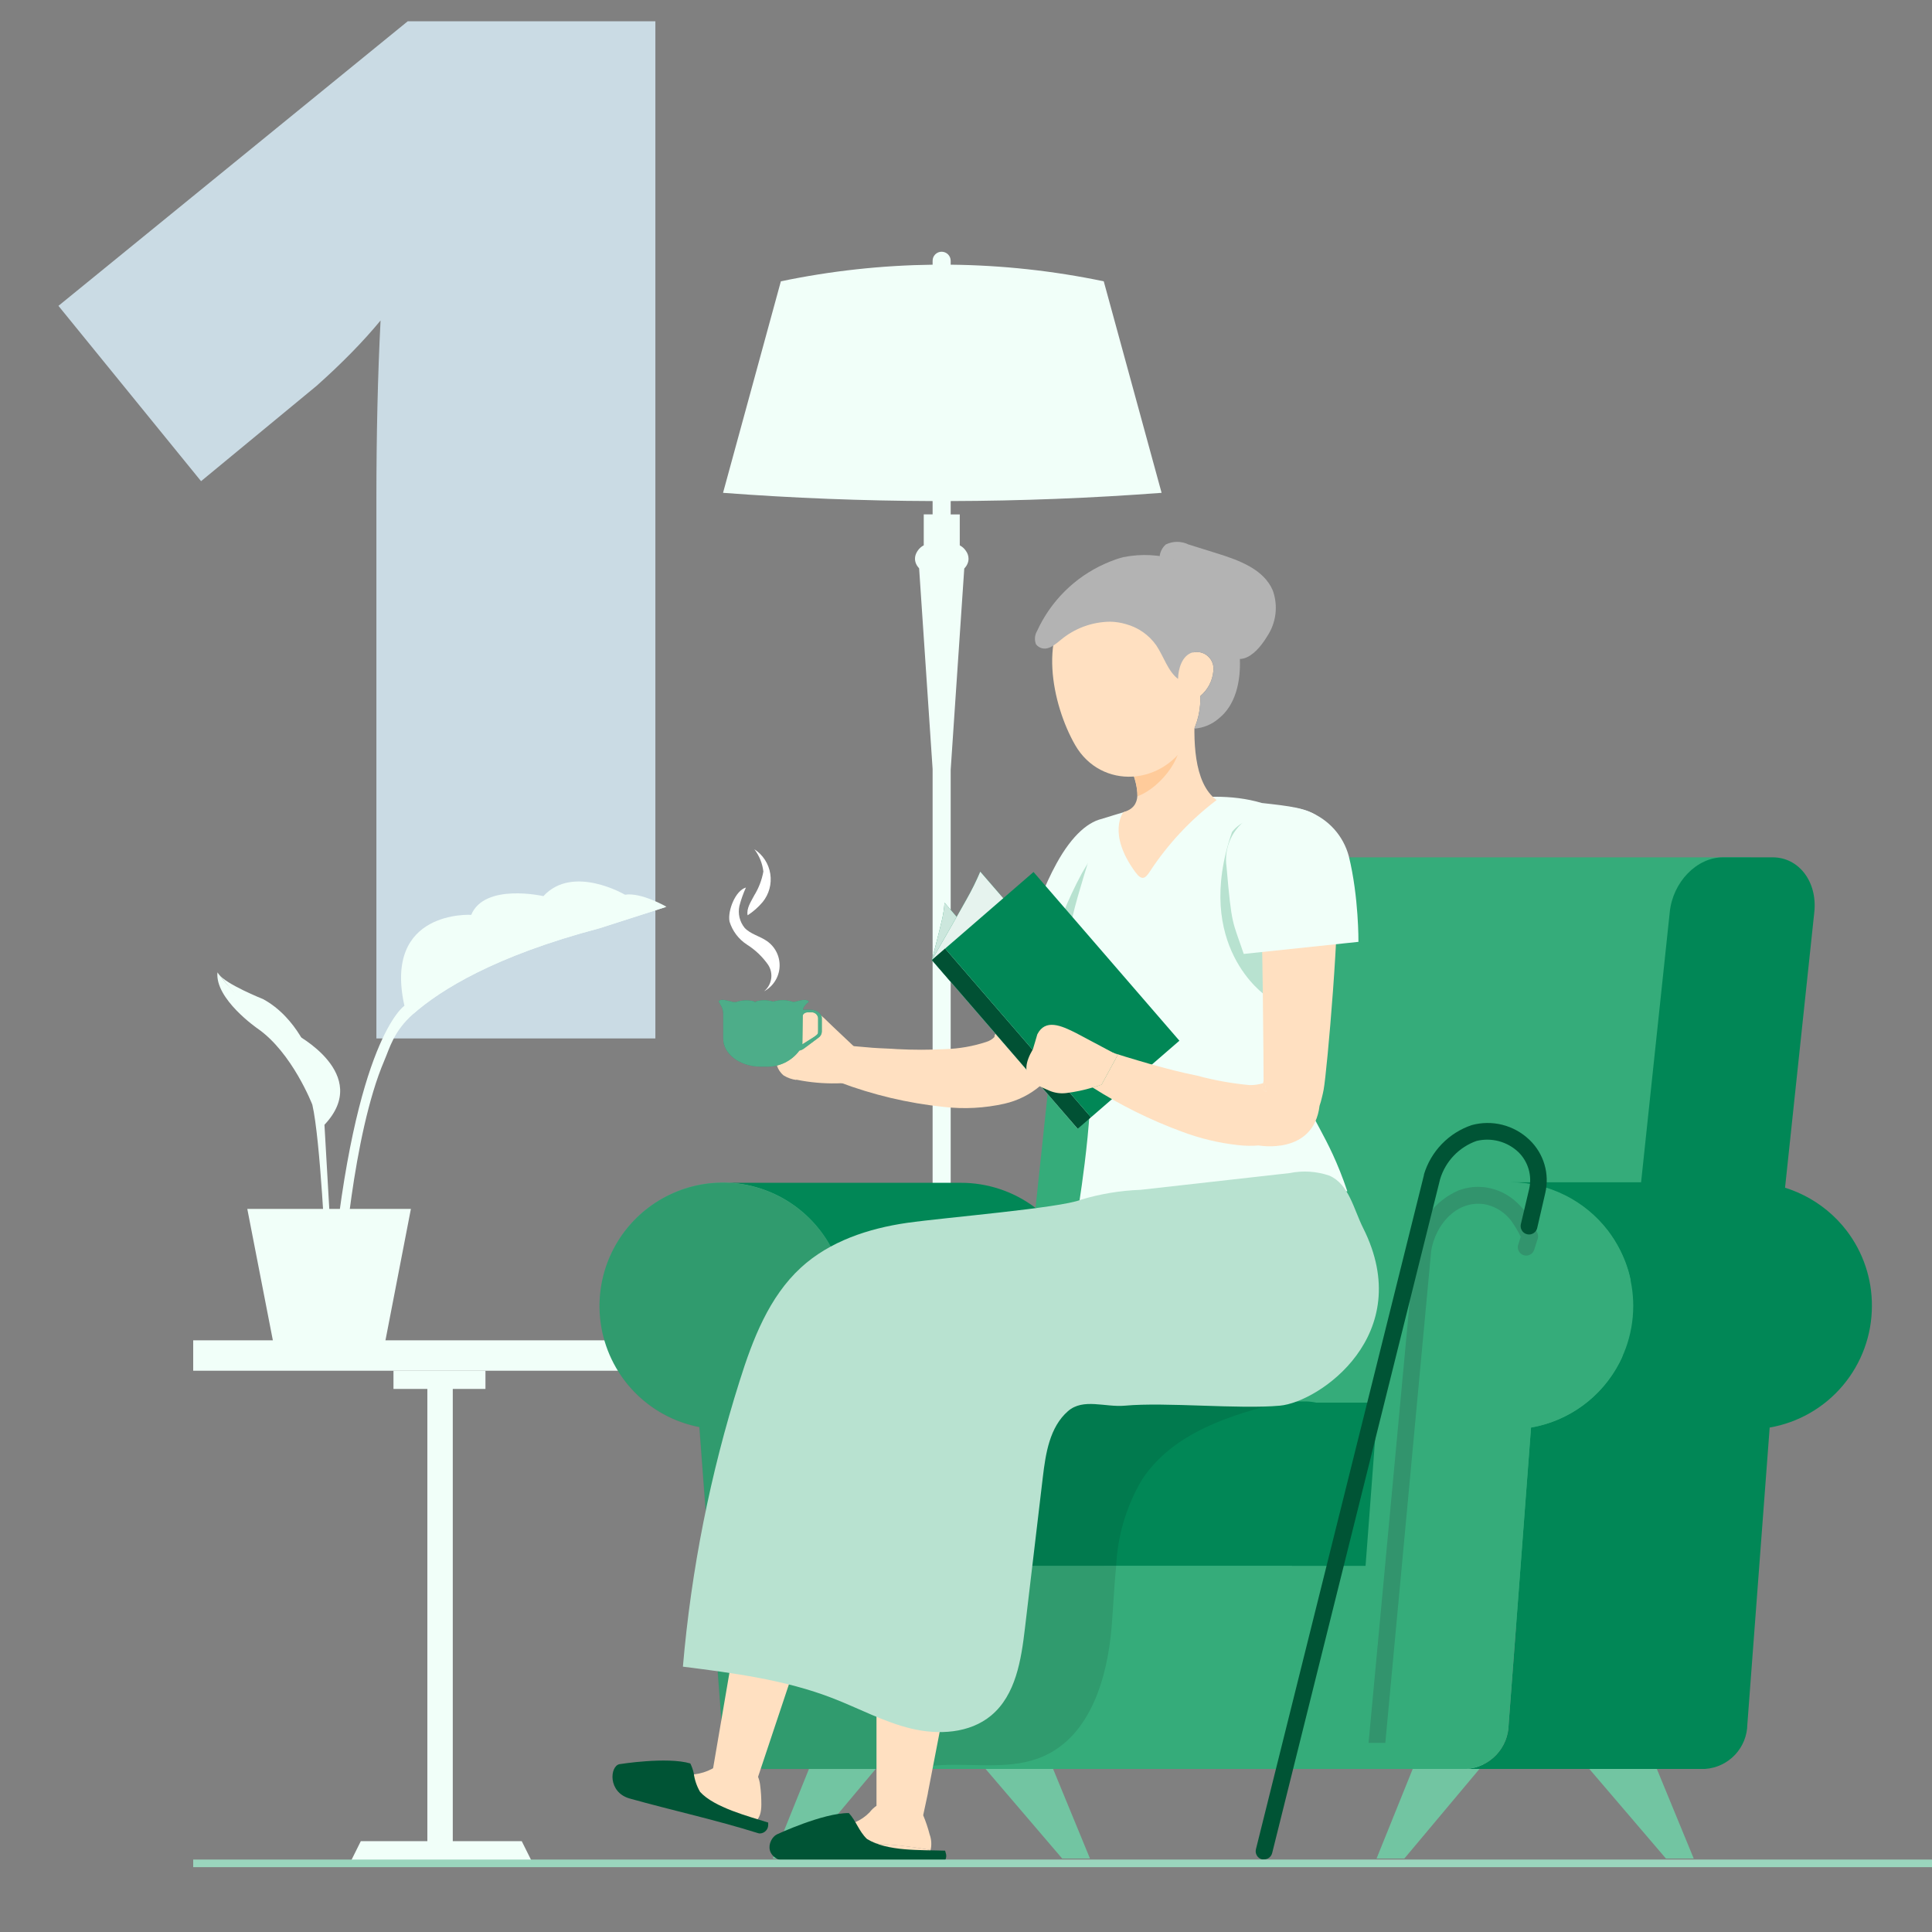 <svg width="160" height="160" viewBox="0 0 160 160" fill="none" xmlns="http://www.w3.org/2000/svg">
<rect x="0" y="0" width="160" height="160" fill="#808080" stroke="none"/>
<path d="M54.275 86H31.171V41.404C31.171 35.988 31.286 31.033 31.517 26.539C30.095 28.268 28.328 30.073 26.216 31.955L16.651 39.849L4.84 25.329L33.764 1.764H54.275V86Z" fill="#CADBE4"/>
<g clip-path="url(#clip0_486_74781)">
<path d="M43.209 152.478H37.497V115.026H40.203V113.517H37.497H35.392H32.586V115.026H35.392V152.478H29.88L28.979 154.29H44.111L43.209 152.478Z" fill="#F1FFF9"/>
<path d="M57.039 111H16V113.517H57.039V111Z" fill="#F1FFF9"/>
<path d="M25.762 87.609C25.762 87.609 24.652 84.289 21.781 82.739C21.781 82.739 18.681 81.504 18.126 80.681C18.126 80.681 22.001 85.839 25.762 87.609Z" fill="#F1FFF9"/>
<path d="M27.503 105.657H28.392C28.392 105.657 29.168 94.03 31.828 87.83C32.278 86.787 32.593 85.409 34.23 83.964C36.469 81.993 40.947 79.17 49.655 76.873L55.119 75.122L55.195 75.093C55.195 75.093 53.09 73.878 51.76 74.098C51.76 74.098 47.444 71.553 45.004 74.213C45.004 74.213 40.134 73.103 39.024 75.763C39.024 75.763 31.713 75.323 33.493 83.294C33.474 83.294 29.378 86.059 27.503 105.657Z" fill="#F1FFF9"/>
<path d="M26.976 104.106C26.976 104.106 26.535 94.365 25.866 91.485C25.866 91.485 24.201 87.169 21.33 85.179C21.33 85.179 17.789 82.739 18.009 80.528C18.009 80.528 20.45 84.069 24.43 85.619C24.43 85.619 30.851 88.939 26.87 93.15L27.531 104.661L26.976 104.106Z" fill="#F1FFF9"/>
<path d="M34.22 83.964C36.459 81.993 40.938 79.17 49.645 76.873L55.109 75.122C53.09 74.95 49.674 74.93 47.875 76.423C47.875 76.423 41.454 75.093 39.024 79.304C38.679 79.897 37.694 79.964 36.364 79.964C35.12 79.973 33.684 80.165 34.22 83.964Z" fill="#F1FFF9"/>
<path d="M34.029 100.116L31.886 111.188H22.633L20.48 100.116H34.029Z" fill="#F1FFF9"/>
<path fill-rule="evenodd" clip-rule="evenodd" d="M77.235 63.69L76.118 47.069C75.902 46.838 75.776 46.564 75.776 46.27L75.776 46.268L75.776 46.266L75.776 46.265C75.777 46.056 75.842 45.857 75.957 45.676C75.969 45.657 75.981 45.637 75.993 45.618C76.12 45.425 76.295 45.267 76.501 45.161V42.604H76.501V42.6H77.235V41.496C71.445 41.477 65.656 41.249 59.879 40.814L64.668 23.297C68.814 22.431 73.022 21.973 77.235 21.921V21.597C77.234 21.498 77.253 21.401 77.29 21.309C77.328 21.218 77.383 21.136 77.453 21.066C77.522 20.996 77.605 20.941 77.696 20.904C77.786 20.866 77.883 20.847 77.981 20.848L77.983 20.848C78.181 20.848 78.372 20.927 78.512 21.067C78.652 21.207 78.731 21.398 78.731 21.597V21.92C82.98 21.965 87.226 22.424 91.408 23.297L96.198 40.814C90.383 41.252 84.558 41.48 78.731 41.496V42.604H79.479V42.604H79.484V45.161C79.499 45.17 79.514 45.18 79.529 45.19C79.712 45.292 79.868 45.437 79.985 45.612C80.129 45.81 80.21 46.034 80.21 46.27C80.21 46.569 80.08 46.848 79.856 47.082L79.127 57.875L78.731 63.765V130.918L79.052 131.627L80.36 134.505C80.807 135.491 81.529 136.328 82.439 136.915C83.349 137.502 84.408 137.814 85.49 137.815H85.594L85.594 137.816L85.594 137.823L85.595 141.299H83.444L83.489 141.394H83.487L83.489 141.396H72.483L72.485 141.394H72.483L72.524 141.299H70.474V141.296V137.818V137.815C71.557 137.815 72.616 137.503 73.526 136.916C74.436 136.329 75.157 135.492 75.605 134.505L77.235 130.917V63.69Z" fill="#F1FFF9"/>
<path d="M116.302 153.917L122.928 146.014L117.195 146L114 153.917H116.302Z" fill="#72C5A2"/>
<path d="M137.966 153.917L131.34 146.168L137.072 146.154L140.268 153.917H137.966Z" fill="#72C5A2"/>
<path d="M66.302 153.917L72.928 146.014L67.195 146L64 153.917H66.302Z" fill="#72C5A2"/>
<path d="M87.966 153.917L81.34 146.168L87.072 146.154L90.268 153.917H87.966Z" fill="#72C5A2"/>
<path d="M94.035 134.788H82.068L88.358 75.54C88.626 73.035 90.602 71.001 92.768 71.001H144.999L137.342 134.802L94.035 134.788Z" fill="#35AC7A"/>
<path d="M91.385 129.679H71.609L70.298 112.374L70.021 108.675L69.891 106.97C69.856 106.519 69.791 106.072 69.697 105.629L69.628 105.334C69.617 105.26 69.597 105.189 69.568 105.121C68.949 103.132 67.738 101.38 66.097 100.099C64.457 98.819 62.464 98.07 60.387 97.955H79.585C81.761 97.954 83.881 98.65 85.635 99.942C87.388 101.234 88.682 103.053 89.329 105.134C89.358 105.202 89.378 105.274 89.389 105.347C89.522 105.884 89.611 106.432 89.653 106.984L89.782 108.69L91.385 129.679Z" fill="#018756"/>
<path d="M131.996 134.788H143.963L150.253 75.54C150.52 73.035 148.978 71.001 146.807 71.001H142.693C140.527 71.001 138.536 73.035 138.282 75.54L131.996 134.788Z" fill="#018756"/>
<path d="M107 116.16H116.02C117.152 116.232 118.204 116.667 118.947 117.372C119.691 118.076 120.065 118.993 119.99 119.923V126.398C120.067 127.328 119.692 128.245 118.948 128.95C118.205 129.654 117.152 130.089 116.02 130.16H107V116.16Z" fill="#018756"/>
<path d="M76.146 129.685H108.056C110.561 129.685 112.592 127.652 112.592 125.144V120.601C112.592 118.093 110.561 116.06 108.056 116.06H76.146C73.641 116.06 71.61 118.093 71.61 120.601V125.144C71.61 127.652 73.641 129.685 76.146 129.685Z" fill="#018756"/>
<path d="M155.023 108.149C155.024 110.557 154.175 112.889 152.626 114.732C151.077 116.575 148.928 117.812 146.557 118.223L144.709 142.795C144.697 143.738 144.332 144.641 143.686 145.326C143.04 146.011 142.16 146.428 141.222 146.494H121.453C122.392 146.43 123.273 146.013 123.919 145.328C124.565 144.642 124.93 143.738 124.94 142.795L125.933 129.679L126.796 118.223C128.351 117.954 129.821 117.328 131.092 116.393C132.363 115.459 133.4 114.241 134.121 112.837C134.218 112.661 134.301 112.472 134.385 112.282C134.97 110.974 135.269 109.555 135.263 108.121C135.263 107.422 135.191 106.725 135.05 106.04C134.995 105.763 134.925 105.491 134.852 105.227C134.491 104.026 133.917 102.899 133.157 101.902C132.214 100.677 131.006 99.681 129.624 98.99C128.21 98.277 126.649 97.908 125.066 97.912H144.826C146.409 97.907 147.971 98.276 149.384 98.99C150.767 99.681 151.975 100.677 152.917 101.902C154.292 103.693 155.033 105.89 155.023 108.149Z" fill="#018756"/>
<path d="M135.258 108.154C135.256 110.562 134.406 112.892 132.857 114.734C131.307 116.577 129.158 117.812 126.788 118.224L124.941 142.796C124.93 143.739 124.565 144.643 123.918 145.329C123.271 146.014 122.39 146.43 121.45 146.495H63.261C62.322 146.429 61.442 146.012 60.795 145.327C60.149 144.642 59.783 143.739 59.77 142.796L57.923 118.182C55.828 117.778 53.913 116.728 52.446 115.178C50.978 113.628 50.033 111.657 49.743 109.541C49.453 107.426 49.833 105.272 50.829 103.384C51.825 101.495 53.387 99.967 55.295 99.014C56.71 98.3 58.273 97.929 59.858 97.932C62.035 97.933 64.154 98.63 65.907 99.923C67.659 101.216 68.953 103.036 69.598 105.117C69.628 105.186 69.648 105.259 69.658 105.334C69.789 105.868 69.877 106.413 69.922 106.962L70.049 108.671L71.633 129.675H113.09L114.803 106.957C114.875 105.495 115.312 104.076 116.074 102.827C116.836 101.578 117.898 100.541 119.163 99.809C120.714 98.706 122.544 98.065 124.443 97.959C124.647 97.959 124.85 97.936 125.053 97.936C126.59 97.932 128.108 98.283 129.488 98.962C129.53 98.962 129.571 98.999 129.612 99.017C130.996 99.706 132.205 100.703 133.146 101.93C134.518 103.713 135.261 105.902 135.258 108.154Z" fill="#35AC7A"/>
<path opacity="0.1" d="M106.408 116.073C101.859 117.151 97.13 118.67 94.59 122.513C93.291 124.694 92.55 127.162 92.434 129.698C92.266 131.373 92.198 133.092 92.059 134.755C91.704 138.958 90.309 143.688 86.471 145.421C83.853 146.605 80.823 146.036 77.95 146.179C77.244 146.213 76.542 146.321 75.858 146.503H63.246C62.306 146.439 61.425 146.023 60.778 145.337C60.131 144.651 59.766 143.747 59.755 142.804L57.908 118.194C56.137 117.85 54.489 117.043 53.132 115.854C51.774 114.665 50.755 113.137 50.18 111.426C49.604 109.715 49.492 107.881 49.855 106.113C50.218 104.344 51.042 102.703 52.245 101.357C53.448 100.011 54.985 99.009 56.701 98.452C58.416 97.895 60.249 97.803 62.012 98.186C63.774 98.569 65.404 99.413 66.735 100.632C68.066 101.85 69.05 103.401 69.587 105.124C69.612 105.194 69.63 105.265 69.642 105.337C69.776 105.875 69.864 106.422 69.906 106.974L70.036 108.68L71.626 129.679H74.22C73.529 129.67 72.87 129.389 72.386 128.896C71.902 128.403 71.632 127.739 71.634 127.048V118.689C71.633 118.343 71.701 118.001 71.832 117.681C71.964 117.362 72.157 117.072 72.4 116.827C72.644 116.582 72.933 116.388 73.252 116.255C73.571 116.122 73.912 116.054 74.257 116.053L106.408 116.073Z" fill="black"/>
<g opacity="0.2">
<path d="M127.307 102.082C127.066 101.561 126.786 101.058 126.47 100.579C126.218 100.196 125.916 99.848 125.574 99.544C124.882 98.904 124.015 98.485 123.084 98.341C122.306 98.224 121.51 98.311 120.775 98.593C119.814 99.013 118.977 99.672 118.343 100.508C117.709 101.344 117.3 102.329 117.154 103.368C117.152 103.383 117.152 103.399 117.154 103.414L113.34 144.335H114.726L118.527 103.567C118.891 101.412 120.619 99.406 122.891 99.721C123.388 99.807 123.861 99.997 124.28 100.278C124.699 100.56 125.055 100.925 125.324 101.352C125.553 101.696 125.76 102.054 125.943 102.425L125.739 103.054C125.708 103.142 125.695 103.235 125.7 103.327C125.705 103.42 125.729 103.511 125.77 103.595C125.811 103.678 125.868 103.753 125.938 103.814C126.008 103.874 126.09 103.921 126.179 103.949C126.267 103.978 126.36 103.989 126.453 103.981C126.545 103.973 126.635 103.947 126.717 103.903C126.8 103.86 126.872 103.8 126.931 103.728C126.99 103.656 127.034 103.573 127.06 103.484L127.346 102.592C127.397 102.423 127.383 102.241 127.307 102.082Z" fill="#263238"/>
</g>
<path d="M104.685 153.986C104.63 153.993 104.573 153.993 104.518 153.986C104.34 153.942 104.186 153.829 104.091 153.672C103.996 153.515 103.966 153.327 104.01 153.148L117.925 97.313V97.267C118.21 96.317 118.719 95.45 119.409 94.738C120.098 94.026 120.948 93.49 121.887 93.175C122.715 92.95 123.586 92.942 124.417 93.151C125.249 93.361 126.012 93.781 126.635 94.372L126.671 94.405C127.251 94.961 127.676 95.658 127.904 96.428C128.133 97.198 128.156 98.015 127.974 98.797L127.317 101.646C127.303 101.741 127.268 101.831 127.217 101.912C127.165 101.993 127.097 102.063 127.018 102.116C126.938 102.17 126.848 102.206 126.754 102.224C126.659 102.241 126.562 102.238 126.469 102.216C126.376 102.194 126.288 102.153 126.211 102.096C126.134 102.038 126.07 101.965 126.023 101.882C125.975 101.798 125.946 101.706 125.936 101.61C125.926 101.515 125.935 101.418 125.964 101.326L126.639 98.465C126.765 97.921 126.749 97.354 126.592 96.819C126.435 96.283 126.142 95.797 125.743 95.408C125.288 94.978 124.734 94.669 124.13 94.508C123.526 94.347 122.891 94.34 122.284 94.487C121.567 94.739 120.921 95.157 120.396 95.706C119.871 96.256 119.483 96.922 119.264 97.65L105.355 153.464C105.317 153.613 105.231 153.746 105.11 153.841C104.989 153.935 104.839 153.986 104.685 153.986Z" fill="#005435"/>
<path d="M62.95 147.825C63.02 148.363 63.054 148.906 63.051 149.448C63.051 150.008 62.941 150.673 62.433 150.913C62.233 150.984 62.018 151.001 61.809 150.964C61.6 150.927 61.404 150.836 61.241 150.701C60.895 150.455 60.618 150.123 60.267 149.882C59.346 149.253 58.151 149.346 57.034 149.262C56.536 149.226 56.042 149.147 55.556 149.027C55.325 148.981 55.105 148.894 54.905 148.768C54.667 148.532 54.486 148.245 54.376 147.929C54.267 147.612 54.231 147.274 54.273 146.942C55.34 147.149 56.438 147.149 57.505 146.942C58.023 146.881 58.524 146.725 58.983 146.479C59.006 146.461 59.031 146.446 59.057 146.433L60.499 138L65.499 139L62.779 147.15C62.865 147.367 62.922 147.594 62.95 147.825Z" fill="#FFE0C1"/>
<path d="M76.994 151.936C77.141 152.345 77.167 152.788 77.067 153.211C75.876 152.996 74.675 152.841 73.469 152.749C72.889 152.783 72.313 152.637 71.82 152.33C71.4 151.926 71.064 151.442 70.832 150.906C71.275 150.714 71.677 150.438 72.014 150.092C72.175 149.882 72.369 149.698 72.587 149.547C72.587 149.325 72.587 141.719 72.587 141.719L77.999 142.5L76.842 148.486V148.522L76.454 150.33C76.672 150.852 76.852 151.388 76.994 151.936Z" fill="#FFE0C1"/>
<path d="M94.293 71.26C93.373 73.973 92.39 76.609 91.338 79.258C90.285 81.907 89.199 84.524 87.966 87.168L87.464 88.203C87.152 88.847 86.715 89.422 86.18 89.896C85.319 90.636 84.29 91.153 83.183 91.404C81.541 91.772 79.849 91.863 78.177 91.672C75.203 91.365 72.281 90.673 69.484 89.613L70.237 86.597L72.269 86.773C72.953 86.824 73.655 86.834 74.31 86.884C75.633 86.953 76.959 86.953 78.282 86.884C79.433 86.849 80.573 86.65 81.667 86.292C81.941 86.213 82.188 86.062 82.382 85.853C82.382 85.817 82.337 85.853 82.337 85.853L82.687 84.932C83.639 82.366 84.576 79.693 85.509 77.072C86.442 74.451 88.01 73.122 88.999 70.501L94.293 71.26Z" fill="#FFE0C1"/>
<path d="M87.501 71.5C85.482 75.171 84.791 79.105 84.791 79.105L90.332 79.891C90.332 79.891 95.949 73.105 94.618 70.103C93.141 66.755 90.101 66.771 87.501 71.5Z" fill="#F1FFF9"/>
<path d="M85.841 77.811L85.769 78.3L87.456 78.545L87.527 78.056L85.841 77.811Z" fill="white"/>
<path d="M90.337 79.891L86.809 79.388C87.454 76.922 88.393 74.542 89.607 72.301C91.454 69.101 92.84 68.089 94.544 68.857C95.375 73.071 90.337 79.891 90.337 79.891Z" fill="#B8E2D0"/>
<path d="M65.938 89.438C65.574 89.386 65.224 89.262 64.908 89.073C63.781 88.151 64.279 86.46 65.194 85.332C65.231 85.286 66.265 84.185 66.307 84.139C67.299 83.085 67.97 84.088 69.022 85.061L71.128 87.049L70.116 89.684C69.013 89.762 67.905 89.722 66.81 89.564C66.606 89.532 66.274 89.481 65.937 89.412L65.938 89.438Z" fill="#FFE0C1"/>
<path d="M104.5 66.501C109 67.001 110.865 67.164 109.838 72.601C105.451 93.955 108.323 88.995 111.58 98.655L89.334 99.857C89.334 99.857 91.091 89.164 89.93 86.57C87.967 82.196 87.916 78.914 89.246 74.291C90.719 69.206 91.329 67.791 91.329 67.791C93.368 67.177 99.5 65.001 104.5 66.501Z" fill="#F1FFF9"/>
<path d="M98.984 58.591C98.817 61.134 98.804 64.823 100.753 66.257C98.579 67.904 96.704 69.914 95.211 72.198C94.847 72.755 94.562 72.959 94.027 72.228C91.658 68.992 93.034 67.263 93.034 67.263C94.632 66.801 94.332 65.354 93.611 63.486L98.984 58.591Z" fill="#FFE0C1"/>
<path d="M97.555 60.648L94.526 62.646L93.606 63.483C93.973 64.253 94.176 65.091 94.201 65.943C96.216 65.207 98.386 62.295 97.555 60.648Z" fill="#FFCB9A"/>
<path d="M98.493 52.692C99.444 56.779 99.938 58.503 98.525 61.134C96.406 65.143 91.187 65.42 89.04 61.703C87.115 58.352 85.844 52.244 89.313 49.471C90.071 48.858 90.974 48.448 91.936 48.282C92.897 48.117 93.885 48.2 94.805 48.524C95.726 48.849 96.548 49.403 97.193 50.136C97.839 50.868 98.286 51.753 98.493 52.708L98.493 52.692Z" fill="#FFE0C1"/>
<path d="M100.486 55.572C100.45 55.973 100.335 56.363 100.149 56.719C99.962 57.075 99.707 57.391 99.398 57.648C98.576 58.337 97.717 57.699 97.592 56.692C97.473 55.77 97.754 54.334 98.756 54.038C98.977 53.979 99.209 53.976 99.432 54.029C99.654 54.082 99.86 54.189 100.031 54.341C100.202 54.493 100.333 54.685 100.412 54.9C100.491 55.115 100.515 55.346 100.483 55.572H100.486Z" fill="#FFE0C1"/>
<path d="M104.806 82.438C104.922 79.77 108.589 69.432 107.632 68.267C106.93 67.957 103.606 66.88 102.031 68.901C98.775 78.346 104.806 82.438 104.806 82.438Z" fill="#B8E2D0"/>
<path d="M75.11 101.273C71.91 101.736 68.695 102.804 66.336 104.972C63.684 107.401 62.336 110.92 61.256 114.355C58.823 122.048 57.246 129.986 56.555 138.026C60.757 138.558 65.007 139.108 68.959 140.638C71.125 141.476 73.194 142.608 75.452 143.151C77.71 143.695 80.297 143.559 82.084 142.07C84.121 140.373 84.574 137.47 84.882 134.834L86.36 122.351C86.596 120.358 86.928 118.19 88.447 116.863C89.718 115.763 91.504 116.564 93.176 116.411C96.552 116.101 102.623 116.721 105.999 116.411C109.232 116.12 117.333 110.547 112.891 101.703C112.091 100.111 111.727 98.083 110.096 97.362C109.037 96.999 107.9 96.926 106.803 97.149L94.459 98.536C92.779 98.596 91.114 98.873 89.504 99.359C87.819 100.043 78.31 100.82 75.11 101.273Z" fill="#B8E2D0"/>
<path d="M77.176 79.507C77.176 79.507 77.781 77.161 77.988 76.271C78.107 75.775 78.186 75.271 78.224 74.763L90.628 89.095C90.628 89.095 90.083 92.572 89.242 93.488L77.176 79.507Z" fill="#018756"/>
<g opacity="0.8">
<path d="M77.176 79.507C77.176 79.507 77.781 77.161 77.988 76.271C78.107 75.775 78.186 75.271 78.224 74.763L90.628 89.095C90.628 89.095 90.083 92.572 89.242 93.488L77.176 79.507Z" fill="white"/>
</g>
<path d="M77.176 79.506C77.176 79.506 79.281 75.859 80.058 74.453C80.475 73.718 80.85 72.96 81.18 72.183L93.585 86.515C93.585 86.515 91.008 91.754 89.257 93.45L77.176 79.506Z" fill="#018756"/>
<g opacity="0.9">
<path d="M77.176 79.506C77.176 79.506 79.281 75.859 80.058 74.453C80.475 73.718 80.85 72.96 81.18 72.183L93.585 86.515C93.585 86.515 91.008 91.754 89.257 93.45L77.176 79.506Z" fill="white"/>
</g>
<path d="M78.268 78.554L77.172 79.504L89.253 93.476L90.349 92.526L78.268 78.554Z" fill="#018756"/>
<g opacity="0.4">
<path d="M78.268 78.555L77.172 79.505L89.253 93.477L90.349 92.527L78.268 78.555Z" fill="black"/>
</g>
<path d="M85.592 72.215L78.273 78.557L90.354 92.529L97.673 86.187L85.592 72.215Z" fill="#018756"/>
<path d="M92.308 87.232L92.548 87.362L91.213 89.817C90.969 89.909 90.724 89.984 90.474 90.061C90.262 89.931 90.056 89.797 89.846 89.659L91.231 86.885L92.308 87.232Z" fill="#FFE0C1"/>
<path d="M104.855 90.408L104.546 90.173L104.504 90.145C104.522 90.1 104.537 90.054 104.55 90.006C104.552 90.002 104.553 89.997 104.553 89.993C104.553 89.988 104.552 89.983 104.55 89.979L104.582 89.836L104.61 89.702L104.753 89.656V89.757L104.855 90.408Z" fill="#FFE0C1"/>
<path d="M109.618 90.242C109.576 90.455 109.534 90.668 109.474 90.89C109.423 91.121 109.358 91.35 109.28 91.574C108.778 95.699 104.242 94.862 104.242 94.862C103.676 94.908 103.106 94.899 102.542 94.834C100.93 94.657 99.348 94.276 97.832 93.701C95.262 92.752 92.8 91.533 90.488 90.063C90.739 89.989 90.983 89.91 91.227 89.818L92.562 87.364L92.322 87.234L93.242 87.525C93.903 87.733 94.572 87.914 95.228 88.112C96.549 88.486 97.865 88.828 99.161 89.087C100.582 89.47 102.033 89.73 103.498 89.864C103.875 89.867 104.25 89.814 104.611 89.706L104.583 89.84L104.55 89.983C104.553 89.988 104.554 89.992 104.554 89.997C104.554 90.002 104.553 90.007 104.55 90.011C104.538 90.058 104.523 90.105 104.504 90.15L104.546 90.178L104.856 90.413L104.75 89.761V89.66L104.607 89.706C104.614 89.631 104.627 89.557 104.643 89.484C104.653 89.41 104.57 75.683 104.339 72.951L110.707 72.836C111.031 75.766 109.904 88.693 109.618 90.242Z" fill="#FFE0C1"/>
<path d="M104.855 90.408L104.546 90.173L104.504 90.145C104.522 90.1 104.537 90.054 104.55 90.006C104.552 90.002 104.553 89.997 104.553 89.993C104.553 89.988 104.552 89.983 104.55 89.979L104.582 89.836L104.61 89.702L104.753 89.656V89.757L104.855 90.408Z" fill="#FFE0C1"/>
<path d="M92.562 87.362L91.228 89.817C90.983 89.909 90.738 89.984 90.489 90.062C89.767 90.279 89.029 90.433 88.281 90.525C87.821 90.578 87.356 90.513 86.928 90.335C85.593 89.771 84.208 89.138 85.542 86.891C85.542 86.864 85.643 86.568 85.727 86.271C85.811 85.975 85.894 85.685 85.907 85.656C86.567 84.362 87.86 84.912 89.14 85.564L92.312 87.251L92.562 87.362Z" fill="#FFE0C1"/>
<path d="M101.577 71.792C102.011 76.799 102.067 76.212 103 79L112.5 78C112.5 78 112.536 74.29 111.705 70.914C111.483 70.081 111.069 69.312 110.495 68.67C109.92 68.028 109.203 67.53 108.401 67.217C107.599 66.905 106.734 66.786 105.877 66.871C105.02 66.956 104.196 67.242 103.47 67.706C102.791 68.128 102.25 68.74 101.914 69.466C101.577 70.192 101.46 71 101.577 71.792Z" fill="#F1FFF9"/>
<path d="M104.947 52.688C105.313 52.137 105.546 51.508 105.626 50.852C105.706 50.195 105.632 49.529 105.409 48.906C104.68 47.168 102.671 46.419 100.875 45.855L98.404 45.083C98.116 44.946 97.8 44.874 97.481 44.874C97.161 44.874 96.846 44.946 96.557 45.083C96.299 45.306 96.123 45.609 96.057 45.945C95.992 46.28 96.041 46.628 96.197 46.931C96.535 47.532 96.985 48.061 97.523 48.49C98.935 49.909 100.116 51.54 101.023 53.325C102.292 55.526 103.854 54.504 104.947 52.688Z" fill="#B3B3B3"/>
<path d="M100.96 59.479C100.387 59.986 99.663 60.29 98.9 60.343C99.267 59.495 99.439 58.576 99.402 57.652C99.711 57.395 99.965 57.079 100.151 56.723C100.336 56.367 100.449 55.977 100.483 55.576C100.512 55.388 100.501 55.195 100.451 55.011C100.401 54.826 100.314 54.654 100.194 54.506C100.074 54.357 99.924 54.236 99.754 54.149C99.585 54.061 99.398 54.011 99.208 54C99.073 53.988 98.937 53.999 98.806 54.032H98.754C97.909 54.284 97.576 55.35 97.562 56.224C96.731 55.609 96.38 54.375 95.761 53.45C95.151 52.582 94.255 51.957 93.231 51.684C92.812 51.56 92.378 51.494 91.942 51.486C90.437 51.5 88.984 52.038 87.831 53.007C87.638 53.172 87.436 53.326 87.226 53.469C87.11 53.543 86.987 53.603 86.857 53.65C86.675 53.721 86.475 53.733 86.285 53.683C86.096 53.633 85.928 53.525 85.805 53.372C85.729 53.192 85.698 52.997 85.712 52.803C85.727 52.608 85.787 52.42 85.888 52.253C87.014 49.788 88.997 47.816 91.466 46.705C91.79 46.557 92.118 46.428 92.45 46.312C92.671 46.239 92.884 46.173 93.082 46.127H93.143L93.452 46.067L93.66 46.039C96.482 45.656 99.867 46.746 101.16 49.063C102.839 52.022 103.607 57.335 100.96 59.479Z" fill="#B3B3B3"/>
<path d="M104.856 90.407L104.547 90.172V89.837L104.732 89.759L104.856 90.407Z" fill="#FFE0C1"/>
<path d="M59.52 82.938L59.718 83.303C59.833 83.501 59.893 83.726 59.894 83.955V86.021C59.894 87.284 61.279 88.333 62.965 88.333H63.427C63.962 88.356 64.495 88.247 64.978 88.016C65.461 87.784 65.88 87.438 66.198 87.006C66.338 86.977 66.471 86.917 66.586 86.83L67.782 85.938C67.864 85.883 67.932 85.81 67.98 85.724C68.029 85.638 68.055 85.542 68.059 85.443V84.324C68.059 83.94 67.633 83.626 67.138 83.626H66.51C66.473 83.552 66.542 83.432 66.639 83.312V83.289C66.738 83.175 66.846 83.07 66.962 82.974H66.99C66.99 82.974 66.935 82.71 66.302 82.845C66.122 82.881 65.951 82.928 65.794 82.974H65.674C65.147 82.787 64.573 82.778 64.039 82.947C63.548 82.797 63.024 82.797 62.533 82.947C62.573 82.957 62.612 82.971 62.648 82.989H62.417L62.533 82.947C62.012 82.794 61.456 82.808 60.943 82.989H60.726C60.569 82.943 60.392 82.897 60.209 82.859C59.571 82.692 59.52 82.938 59.52 82.938ZM66.447 86.488C66.447 86.465 66.475 84.833 66.48 84.142C66.48 83.975 66.664 83.837 66.898 83.837H67.162C67.301 83.821 67.441 83.861 67.552 83.948C67.662 84.034 67.734 84.16 67.752 84.3V85.31C67.752 85.645 67.752 85.629 67.418 85.874L66.447 86.488Z" fill="#018756"/>
<path opacity="0.5" d="M59.52 82.938L59.718 83.303C59.833 83.501 59.893 83.726 59.894 83.955V86.021C59.894 87.284 61.279 88.333 62.965 88.333H63.427C63.962 88.356 64.495 88.247 64.978 88.016C65.461 87.784 65.88 87.438 66.198 87.006C66.338 86.977 66.471 86.917 66.586 86.83L67.782 85.938C67.864 85.883 67.932 85.81 67.98 85.724C68.029 85.638 68.055 85.542 68.059 85.443V84.324C68.059 83.94 67.633 83.626 67.138 83.626H66.51C66.473 83.552 66.542 83.432 66.639 83.312V83.289C66.738 83.175 66.846 83.07 66.962 82.974H66.99C66.99 82.974 66.935 82.71 66.302 82.845C66.122 82.881 65.951 82.928 65.794 82.974H65.674C65.147 82.787 64.573 82.778 64.039 82.947C63.548 82.797 63.024 82.797 62.533 82.947C62.573 82.957 62.612 82.971 62.648 82.989H62.417L62.533 82.947C62.012 82.794 61.456 82.808 60.943 82.989H60.726C60.569 82.943 60.392 82.897 60.209 82.859C59.571 82.692 59.52 82.938 59.52 82.938ZM66.447 86.488C66.447 86.465 66.475 84.833 66.48 84.142C66.48 83.975 66.664 83.837 66.898 83.837H67.162C67.301 83.821 67.441 83.861 67.552 83.948C67.662 84.034 67.734 84.16 67.752 84.3V85.31C67.752 85.645 67.752 85.629 67.418 85.874L66.447 86.488Z" fill="#9AD5BD"/>
<path d="M60.416 76.317C60.657 77.103 61.167 77.779 61.857 78.226C62.548 78.662 63.145 79.232 63.614 79.902C63.837 80.245 63.926 80.657 63.864 81.061C63.802 81.466 63.594 81.833 63.279 82.093C63.648 81.895 63.959 81.606 64.183 81.253C64.408 80.9 64.538 80.496 64.561 80.078C64.584 79.66 64.5 79.243 64.316 78.867C64.132 78.492 63.854 78.17 63.51 77.932C62.925 77.521 62.157 77.368 61.663 76.836C61.461 76.586 61.318 76.294 61.243 75.981C61.169 75.668 61.166 75.343 61.234 75.028C61.37 74.505 61.551 73.995 61.775 73.503C60.906 73.746 60.245 75.42 60.416 76.317Z" fill="white"/>
<path d="M62.462 74.153C62.835 73.548 63.092 72.878 63.219 72.179C63.141 71.506 62.883 70.868 62.471 70.33C62.822 70.557 63.12 70.856 63.348 71.206C63.575 71.556 63.726 71.951 63.791 72.363C63.856 72.776 63.833 73.198 63.724 73.601C63.615 74.004 63.423 74.38 63.159 74.704C62.801 75.129 62.383 75.498 61.916 75.8C61.797 75.239 62.194 74.671 62.462 74.153Z" fill="white"/>
<path d="M57.977 148.394C57.7 147.918 57.521 147.391 57.451 146.845C57.391 146.566 57.296 146.296 57.169 146.041C55.234 145.468 51.303 146.101 51.303 146.101C50.504 146.254 50.31 148.436 52.162 148.949C55.705 149.941 59.249 150.706 62.783 151.815C62.83 151.83 62.878 151.838 62.926 151.839C63.02 151.837 63.113 151.817 63.199 151.779C63.285 151.741 63.362 151.686 63.427 151.617C63.492 151.549 63.542 151.468 63.575 151.38C63.608 151.292 63.623 151.198 63.619 151.104V150.937C62.005 150.419 59.153 149.694 57.977 148.394Z" fill="#005435"/>
<path d="M77.069 153.211C77.019 153.368 76.928 153.509 76.805 153.618C76.621 153.749 76.406 153.829 76.182 153.852C75.958 153.874 75.732 153.839 75.525 153.748C75.1 153.6 74.722 153.341 74.297 153.198C73.184 152.818 71.988 153.262 70.833 153.499C70.315 153.605 69.788 153.669 69.258 153.688C69.008 153.71 68.756 153.685 68.515 153.614C67.846 153.383 67.555 152.616 67.344 151.939C68.49 151.836 69.606 151.515 70.632 150.991L70.817 150.899C71.048 151.435 71.384 151.919 71.805 152.323C72.298 152.63 72.874 152.776 73.454 152.742C74.666 152.832 75.873 152.988 77.069 153.211Z" fill="#FFE0C1"/>
<path d="M77.689 154.418C73.764 154.307 69.937 154.245 66.037 154.267C63 154.267 63.567 152.301 64.338 151.917C64.338 151.917 68.161 150.128 70.3 150.151C70.898 150.804 71.139 151.666 71.791 152.292C73.489 153.349 76.269 153.19 78.27 153.265L78.316 153.433C78.353 153.528 78.368 153.63 78.364 153.733C78.359 153.835 78.333 153.935 78.288 154.027C78.243 154.119 78.18 154.2 78.102 154.267C78.024 154.333 77.934 154.383 77.836 154.413C77.843 154.42 77.711 154.421 77.689 154.418Z" fill="#005435"/>
<path d="M161.181 154H16V154.63H161.181V154Z" fill="#9AD5BD"/>
</g>
<defs>
<clipPath id="clip0_486_74781">
<rect width="150" height="150" fill="white" transform="translate(10 10)"/>
</clipPath>
</defs>
</svg>
